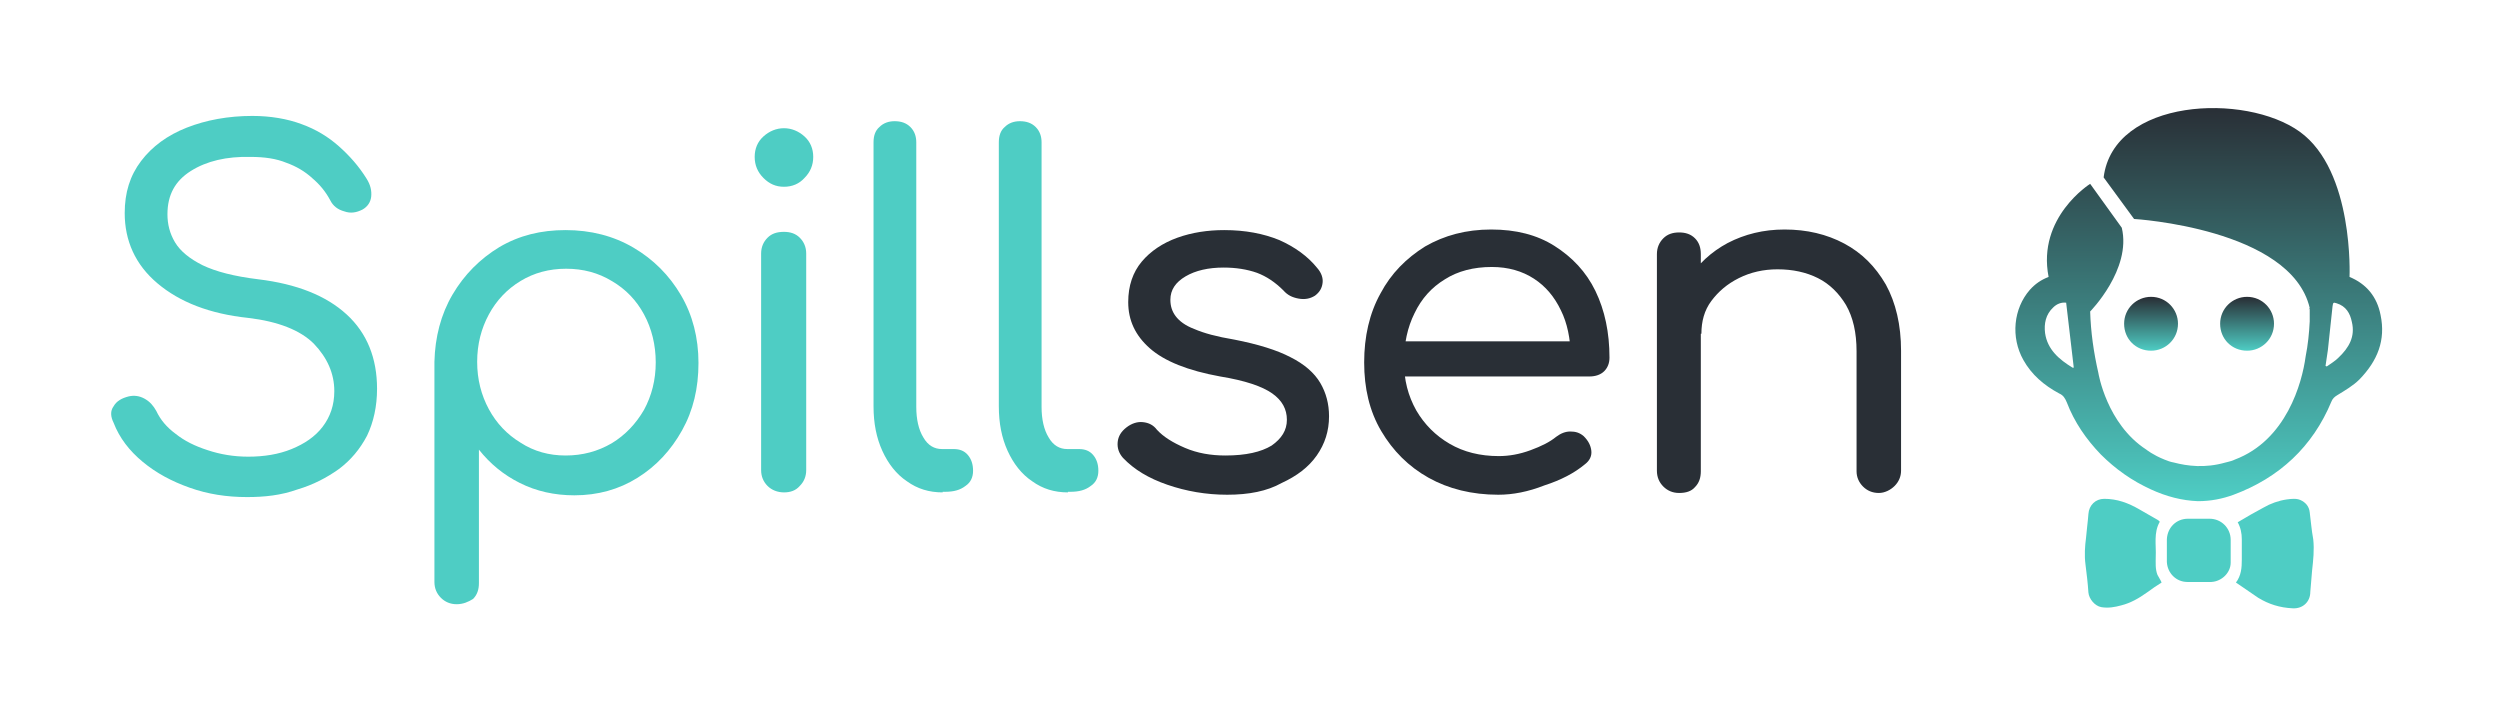 <svg width="427" height="121" viewBox="0 0 427 121" fill="none" xmlns="http://www.w3.org/2000/svg">
<path fill-rule="evenodd" clip-rule="evenodd" d="M367.4 59.9C369.9 59.9 372 57.9 372 55.3C372 52.8 370 50.7 367.4 50.7C364.9 50.7 362.8 52.7 362.8 55.3C362.8 57.9 364.8 59.9 367.4 59.9Z" fill="url(#paint0_linear_1711_2)"/>
<path fill-rule="evenodd" clip-rule="evenodd" d="M383.8 59.9C386.3 59.9 388.4 57.9 388.4 55.3C388.4 52.8 386.4 50.7 383.8 50.7C381.3 50.7 379.2 52.7 379.2 55.3C379.2 57.9 381.2 59.9 383.8 59.9Z" fill="url(#paint1_linear_1711_2)"/>
<path fill-rule="evenodd" clip-rule="evenodd" d="M406.6 53.8C406 50.7 404.2 48.5 401.3 47.3C401.3 47.3 402.1 29.2 392.8 22.5C383.5 15.8 361 16.8 359.3 30.3L364.5 37.4C364.5 37.4 391.3 39 394.5 52.6C394.4 52.7 394.4 52.8 394.3 52.9C394.4 52.8 394.4 52.8 394.5 52.7C394.5 53.4 394.5 54.1 394.5 54.9C394.4 56.9 394.2 58.9 393.8 60.9C393.2 65.4 390.5 75.2 381.7 78.5C381.3 78.7 380.9 78.8 380.5 78.9C380.4 78.9 380.2 79 380.1 79C376.6 80 373.6 79.6 371.3 79C370.7 78.9 370.2 78.7 369.7 78.5C367.7 77.7 366.6 76.8 366.6 76.8C359.8 72.4 358.4 63.7 358.4 63.7C357.6 60.2 357.1 56.7 357 53.2C357 53.2 364.1 46 362.4 38.9L357 31.4C357 31.4 347.9 37.1 349.9 47.3C348.6 47.8 347.6 48.5 346.7 49.5C343.9 52.7 343.4 57.6 345.6 61.5C347 64 349.1 65.8 351.7 67.2C352.4 67.5 352.7 68 353 68.7C354.3 72.1 356.3 75 358.8 77.6C361.3 80.1 364.1 82.1 367.4 83.6C370 84.8 372.7 85.5 375.4 85.6C377.6 85.6 379.6 85.2 381.5 84.5C389.3 81.6 395 76.3 398.2 68.6C398.4 68.1 398.7 67.8 399.2 67.5C400.5 66.7 401.9 65.9 403 64.8C406.1 61.6 407.5 58.1 406.6 53.8ZM354 62.8C351.7 61.4 349.7 59.7 349.3 56.9C349.1 55.3 349.4 53.7 350.7 52.5C351.3 51.9 352.1 51.6 352.9 51.7C353.3 55.4 353.8 59.1 354.2 62.8C354.1 62.8 354 62.8 354 62.8ZM399.4 61.1C398.8 61.7 398.1 62.1 397.4 62.6C397.4 62.6 397.3 62.5 397.2 62.5C397.3 61.6 397.5 60.7 397.6 59.8C397.9 57.3 398.1 54.8 398.4 52.3C398.5 51.7 398.5 51.6 399.1 51.8C400.7 52.3 401.4 53.5 401.7 55C402.3 57.5 401.2 59.4 399.4 61.1Z" fill="url(#paint2_linear_1711_2)"/>
<path fill-rule="evenodd" clip-rule="evenodd" d="M368.2 95.1C368.3 93.1 367.8 91 368.9 89.1C368.8 89 368.7 89 368.7 88.9C367.6 88.3 366.5 87.6 365.4 87C363.5 85.9 361.6 85.2 359.4 85.2C357.9 85.2 356.8 86.3 356.7 87.8C356.6 89.2 356.4 90.5 356.3 91.8C356.1 93.3 356 94.9 356.2 96.4C356.4 98 356.6 99.6 356.7 101.2C356.8 102.3 357.8 103.5 358.9 103.7C360.1 103.9 361.2 103.7 362.3 103.4C363.9 103 365.3 102.2 366.7 101.2C367.5 100.6 368.4 100 369.2 99.5C369 99 368.7 98.6 368.5 98.2C368.1 97.2 368.2 96.1 368.2 95.1Z" fill="#4ECDC4"/>
<path fill-rule="evenodd" clip-rule="evenodd" d="M394.5 87.5C394.4 86.5 393.8 85.8 392.9 85.4C392.2 85.1 391.4 85.2 390.6 85.3C389.2 85.5 387.8 86 386.6 86.7C385.1 87.5 383.7 88.3 382.2 89.2C382.7 90.1 382.9 91.1 382.9 92.1C382.9 93.3 382.9 94.4 382.9 95.6C382.9 97 382.8 98.3 381.9 99.5C383.2 100.4 384.4 101.2 385.7 102.1C387.5 103.2 389.4 103.8 391.6 103.9C393.3 104 394.6 102.8 394.6 101.1C394.7 99.9 394.8 98.7 394.9 97.5C395.1 95.7 395.3 93.9 395.1 92.1C394.8 90.5 394.7 89 394.5 87.5Z" fill="#4ECDC4"/>
<path fill-rule="evenodd" clip-rule="evenodd" d="M377.401 88.6C376.201 88.6 374.901 88.6 373.701 88.6C371.701 88.6 370.201 90.1 370.101 92.1C370.101 93.4 370.101 94.7 370.101 96C370.201 97.9 371.701 99.4 373.601 99.4C374.301 99.4 374.901 99.4 375.601 99.4C376.301 99.4 377.001 99.4 377.701 99.4C379.501 99.3 381.001 97.8 381.001 96.1C381.001 94.8 381.001 93.5 381.001 92.2C381.001 90.2 379.401 88.6 377.401 88.6Z" fill="#4ECDC4"/>
<path d="M42.2 84.9C38.7 84.9 35.5 84.4 32.4 83.3C29.3 82.2 26.7 80.8 24.4 78.9C22.1 77 20.4 74.8 19.4 72.2C18.9 71.2 18.8 70.2 19.4 69.4C19.9 68.5 20.8 68 22 67.7C22.9 67.5 23.8 67.6 24.7 68.1C25.6 68.6 26.2 69.3 26.7 70.2C27.4 71.7 28.5 73 30 74.1C31.5 75.3 33.3 76.2 35.5 76.9C37.6 77.6 39.9 78 42.4 78C45.1 78 47.6 77.6 49.8 76.7C52 75.8 53.8 74.6 55.1 72.9C56.4 71.2 57.1 69.2 57.1 66.8C57.1 63.8 55.9 61.1 53.6 58.7C51.3 56.4 47.5 54.9 42.4 54.3C35.8 53.6 30.7 51.6 26.9 48.4C23.1 45.2 21.3 41.1 21.3 36.4C21.3 32.9 22.2 30 24.1 27.5C26 25 28.6 23.1 31.9 21.8C35.2 20.5 39 19.8 43.1 19.8C46.2 19.8 49.1 20.3 51.5 21.2C54 22.1 56.1 23.4 57.9 25C59.7 26.6 61.3 28.4 62.6 30.5C63.3 31.6 63.5 32.6 63.4 33.6C63.3 34.5 62.8 35.3 61.9 35.8C60.9 36.3 59.9 36.5 58.8 36.1C57.7 35.8 56.9 35.2 56.4 34.2C55.6 32.7 54.6 31.5 53.3 30.4C52.1 29.3 50.6 28.4 48.9 27.8C47.2 27.1 45.2 26.8 42.8 26.8C38.7 26.7 35.3 27.5 32.6 29.2C29.9 30.9 28.6 33.3 28.6 36.6C28.6 38.3 29 39.9 29.9 41.4C30.8 42.9 32.4 44.2 34.6 45.3C36.9 46.4 40 47.2 44.1 47.7C50.7 48.5 55.7 50.5 59.2 53.7C62.7 56.9 64.4 61.2 64.4 66.4C64.4 69.4 63.8 72.1 62.7 74.4C61.5 76.7 59.9 78.6 57.9 80.1C55.8 81.6 53.5 82.8 50.8 83.6C48 84.6 45.2 84.9 42.2 84.9Z" fill="#4ECDC4"/>
<path d="M78 103.2C76.9 103.2 76 102.8 75.3 102.1C74.6 101.4 74.2 100.5 74.2 99.4V61.8C74.3 57.6 75.3 53.7 77.3 50.3C79.3 46.9 82 44.2 85.3 42.2C88.7 40.2 92.4 39.3 96.6 39.3C100.9 39.3 104.8 40.3 108.2 42.3C111.6 44.3 114.3 47 116.3 50.4C118.3 53.8 119.3 57.7 119.3 62C119.3 66.3 118.4 70.1 116.5 73.5C114.6 76.9 112.1 79.6 108.9 81.6C105.7 83.6 102.1 84.6 98.1 84.6C94.7 84.6 91.6 83.9 88.8 82.5C86 81.1 83.7 79.2 81.8 76.8V99.6C81.8 100.7 81.5 101.6 80.8 102.3C80 102.8 79.1 103.2 78 103.2ZM96.6 77.8C99.5 77.8 102.1 77.1 104.5 75.7C106.8 74.3 108.6 72.4 110 70C111.3 67.6 112 64.9 112 61.9C112 58.9 111.3 56.1 110 53.7C108.7 51.3 106.9 49.4 104.5 48C102.2 46.6 99.6 45.9 96.7 45.9C93.8 45.9 91.2 46.6 88.9 48C86.6 49.4 84.8 51.3 83.5 53.7C82.2 56.1 81.5 58.8 81.5 61.8C81.5 64.8 82.2 67.5 83.5 69.9C84.8 72.3 86.6 74.2 88.9 75.6C91.2 77.1 93.8 77.8 96.6 77.8Z" fill="#4ECDC4"/>
<path d="M133.9 31.9C132.5 31.9 131.4 31.4 130.4 30.4C129.4 29.4 128.9 28.2 128.9 26.8C128.9 25.4 129.4 24.2 130.4 23.3C131.4 22.4 132.6 21.9 133.9 21.9C135.2 21.9 136.4 22.4 137.4 23.3C138.4 24.2 138.9 25.4 138.9 26.8C138.9 28.2 138.4 29.4 137.4 30.4C136.5 31.4 135.3 31.9 133.9 31.9ZM133.9 84.1C132.8 84.1 131.8 83.7 131.1 83C130.4 82.3 130 81.4 130 80.3V43.3C130 42.2 130.4 41.3 131.1 40.6C131.8 39.9 132.7 39.6 133.9 39.6C135 39.6 135.9 39.9 136.6 40.6C137.3 41.3 137.7 42.2 137.7 43.3V80.3C137.7 81.4 137.3 82.3 136.6 83C135.9 83.8 135 84.1 133.9 84.1Z" fill="#4ECDC4"/>
<path d="M161 84.1C158.7 84.1 156.7 83.5 154.9 82.2C153.1 81 151.7 79.2 150.7 77C149.7 74.8 149.2 72.3 149.2 69.4V24.3C149.2 23.2 149.5 22.3 150.2 21.7C150.9 21 151.8 20.7 152.8 20.7C153.9 20.7 154.8 21 155.5 21.7C156.2 22.4 156.5 23.3 156.5 24.3V69.5C156.5 71.6 156.9 73.4 157.7 74.7C158.5 76.1 159.6 76.7 160.9 76.7H162.9C163.9 76.7 164.7 77 165.3 77.7C165.9 78.4 166.2 79.3 166.2 80.4C166.2 81.5 165.8 82.4 164.9 83C164 83.7 162.9 84 161.4 84H161V84.1Z" fill="#4ECDC4"/>
<path d="M182.4 84.1C180.1 84.1 178.1 83.5 176.3 82.2C174.5 81 173.1 79.2 172.1 77C171.1 74.8 170.6 72.3 170.6 69.4V24.3C170.6 23.2 170.9 22.3 171.6 21.7C172.3 21 173.2 20.7 174.2 20.7C175.3 20.7 176.2 21 176.9 21.7C177.6 22.4 177.9 23.3 177.9 24.3V69.5C177.9 71.6 178.3 73.4 179.1 74.7C179.9 76.1 181 76.7 182.3 76.7H184.3C185.3 76.7 186.1 77 186.7 77.7C187.3 78.4 187.6 79.3 187.6 80.4C187.6 81.5 187.2 82.4 186.3 83C185.4 83.7 184.3 84 182.8 84H182.4V84.1Z" fill="#4ECDC4"/>
<path d="M209.6 84.5C206 84.5 202.6 83.9 199.4 82.8C196.2 81.7 193.7 80.2 191.8 78.2C191.1 77.4 190.8 76.5 190.9 75.5C191 74.5 191.5 73.7 192.4 73C193.3 72.3 194.3 72 195.2 72.1C196.2 72.2 197 72.6 197.6 73.4C198.7 74.6 200.3 75.6 202.4 76.5C204.5 77.4 206.8 77.8 209.3 77.8C212.8 77.8 215.4 77.2 217.2 76.1C218.9 74.9 219.8 73.5 219.8 71.7C219.8 69.9 219 68.4 217.3 67.2C215.6 66 212.7 65 208.4 64.3C202.9 63.3 198.9 61.7 196.4 59.5C193.9 57.3 192.7 54.7 192.7 51.6C192.7 48.8 193.5 46.5 195 44.7C196.5 42.9 198.6 41.5 201.1 40.6C203.6 39.7 206.3 39.3 209.1 39.3C212.7 39.3 215.8 39.9 218.5 41C221.2 42.2 223.4 43.8 225 45.8C225.7 46.6 226 47.5 225.9 48.3C225.8 49.2 225.4 49.9 224.6 50.5C223.8 51 222.9 51.2 221.8 51C220.7 50.8 219.9 50.4 219.2 49.6C217.8 48.2 216.3 47.2 214.7 46.6C213 46 211.1 45.7 209 45.7C206.4 45.7 204.2 46.2 202.5 47.2C200.8 48.2 199.9 49.5 199.9 51.2C199.9 52.3 200.2 53.2 200.8 54C201.4 54.8 202.4 55.6 204 56.2C205.6 56.9 207.8 57.5 210.8 58C214.9 58.8 218.1 59.8 220.4 61C222.8 62.2 224.5 63.7 225.5 65.4C226.5 67.1 227 69 227 71.1C227 73.6 226.3 75.8 224.9 77.8C223.5 79.8 221.5 81.3 218.9 82.5C216.4 83.9 213.3 84.5 209.6 84.5Z" fill="#292F36"/>
<path d="M255.9 84.5C251.4 84.5 247.4 83.5 244 81.6C240.6 79.7 237.9 77 235.9 73.6C233.9 70.2 233 66.3 233 61.9C233 57.5 233.9 53.5 235.8 50.1C237.6 46.7 240.2 44.1 243.4 42.1C246.7 40.2 250.4 39.2 254.7 39.2C258.9 39.2 262.5 40.1 265.5 42C268.5 43.9 270.9 46.4 272.5 49.7C274.1 53 274.9 56.8 274.9 61.1C274.9 62 274.6 62.8 274 63.4C273.4 64 272.5 64.3 271.5 64.3H238.1V58.3H271.6L268.3 60.7C268.2 57.8 267.7 55.2 266.6 53C265.5 50.7 264 48.9 262 47.6C260 46.3 257.6 45.6 254.8 45.6C251.7 45.6 249 46.3 246.8 47.7C244.5 49.1 242.8 51 241.6 53.5C240.4 55.9 239.8 58.7 239.8 61.8C239.8 64.9 240.5 67.6 241.9 70.1C243.3 72.5 245.2 74.4 247.6 75.8C250 77.2 252.8 77.9 256 77.9C257.7 77.9 259.5 77.6 261.4 76.9C263.3 76.2 264.7 75.5 265.8 74.6C266.6 74 267.4 73.7 268.2 73.7C269.1 73.7 269.8 73.9 270.5 74.5C271.3 75.3 271.7 76.1 271.8 77C271.9 77.9 271.5 78.7 270.7 79.3C268.9 80.8 266.6 82 263.8 82.9C261 84 258.4 84.5 255.9 84.5Z" fill="#292F36"/>
<path d="M286.8 84.2C285.7 84.2 284.8 83.8 284.1 83.1C283.4 82.4 283 81.5 283 80.4V43.4C283 42.3 283.4 41.4 284.1 40.7C284.8 40 285.7 39.7 286.8 39.7C287.9 39.7 288.8 40 289.5 40.7C290.2 41.4 290.5 42.3 290.5 43.4V80.5C290.5 81.6 290.2 82.5 289.5 83.2C288.9 83.9 288 84.2 286.8 84.2ZM320.9 84.2C319.8 84.2 318.9 83.8 318.2 83.1C317.5 82.4 317.1 81.5 317.1 80.5V60C317.1 56.8 316.5 54.2 315.3 52.1C314.1 50.1 312.5 48.5 310.5 47.5C308.5 46.5 306.2 46 303.6 46C301.2 46 299 46.5 297 47.5C295 48.5 293.5 49.8 292.3 51.4C291.1 53 290.6 54.9 290.6 57H285.7C285.8 53.6 286.6 50.5 288.3 47.8C290 45.1 292.3 43 295.1 41.5C298 40 301.2 39.2 304.8 39.2C308.6 39.2 312 40 315 41.6C318 43.2 320.3 45.5 322.1 48.6C323.8 51.7 324.7 55.5 324.7 59.9V80.4C324.7 81.4 324.3 82.3 323.6 83C322.9 83.7 321.9 84.2 320.9 84.2Z" fill="#292F36"/>
<defs>
<linearGradient id="paint0_linear_1711_2" x1="367.355" y1="50.798" x2="367.355" y2="59.942" gradientUnits="userSpaceOnUse">
<stop stop-color="#292F36"/>
<stop offset="1" stop-color="#4ECDC4"/>
</linearGradient>
<linearGradient id="paint1_linear_1711_2" x1="383.767" y1="50.798" x2="383.767" y2="59.942" gradientUnits="userSpaceOnUse">
<stop stop-color="#292F36"/>
<stop offset="1" stop-color="#4ECDC4"/>
</linearGradient>
<linearGradient id="paint2_linear_1711_2" x1="375.537" y1="18.454" x2="375.537" y2="85.4" gradientUnits="userSpaceOnUse">
<stop stop-color="#292F36"/>
<stop offset="1" stop-color="#4ECDC4"/>
</linearGradient>
</defs>
</svg>
